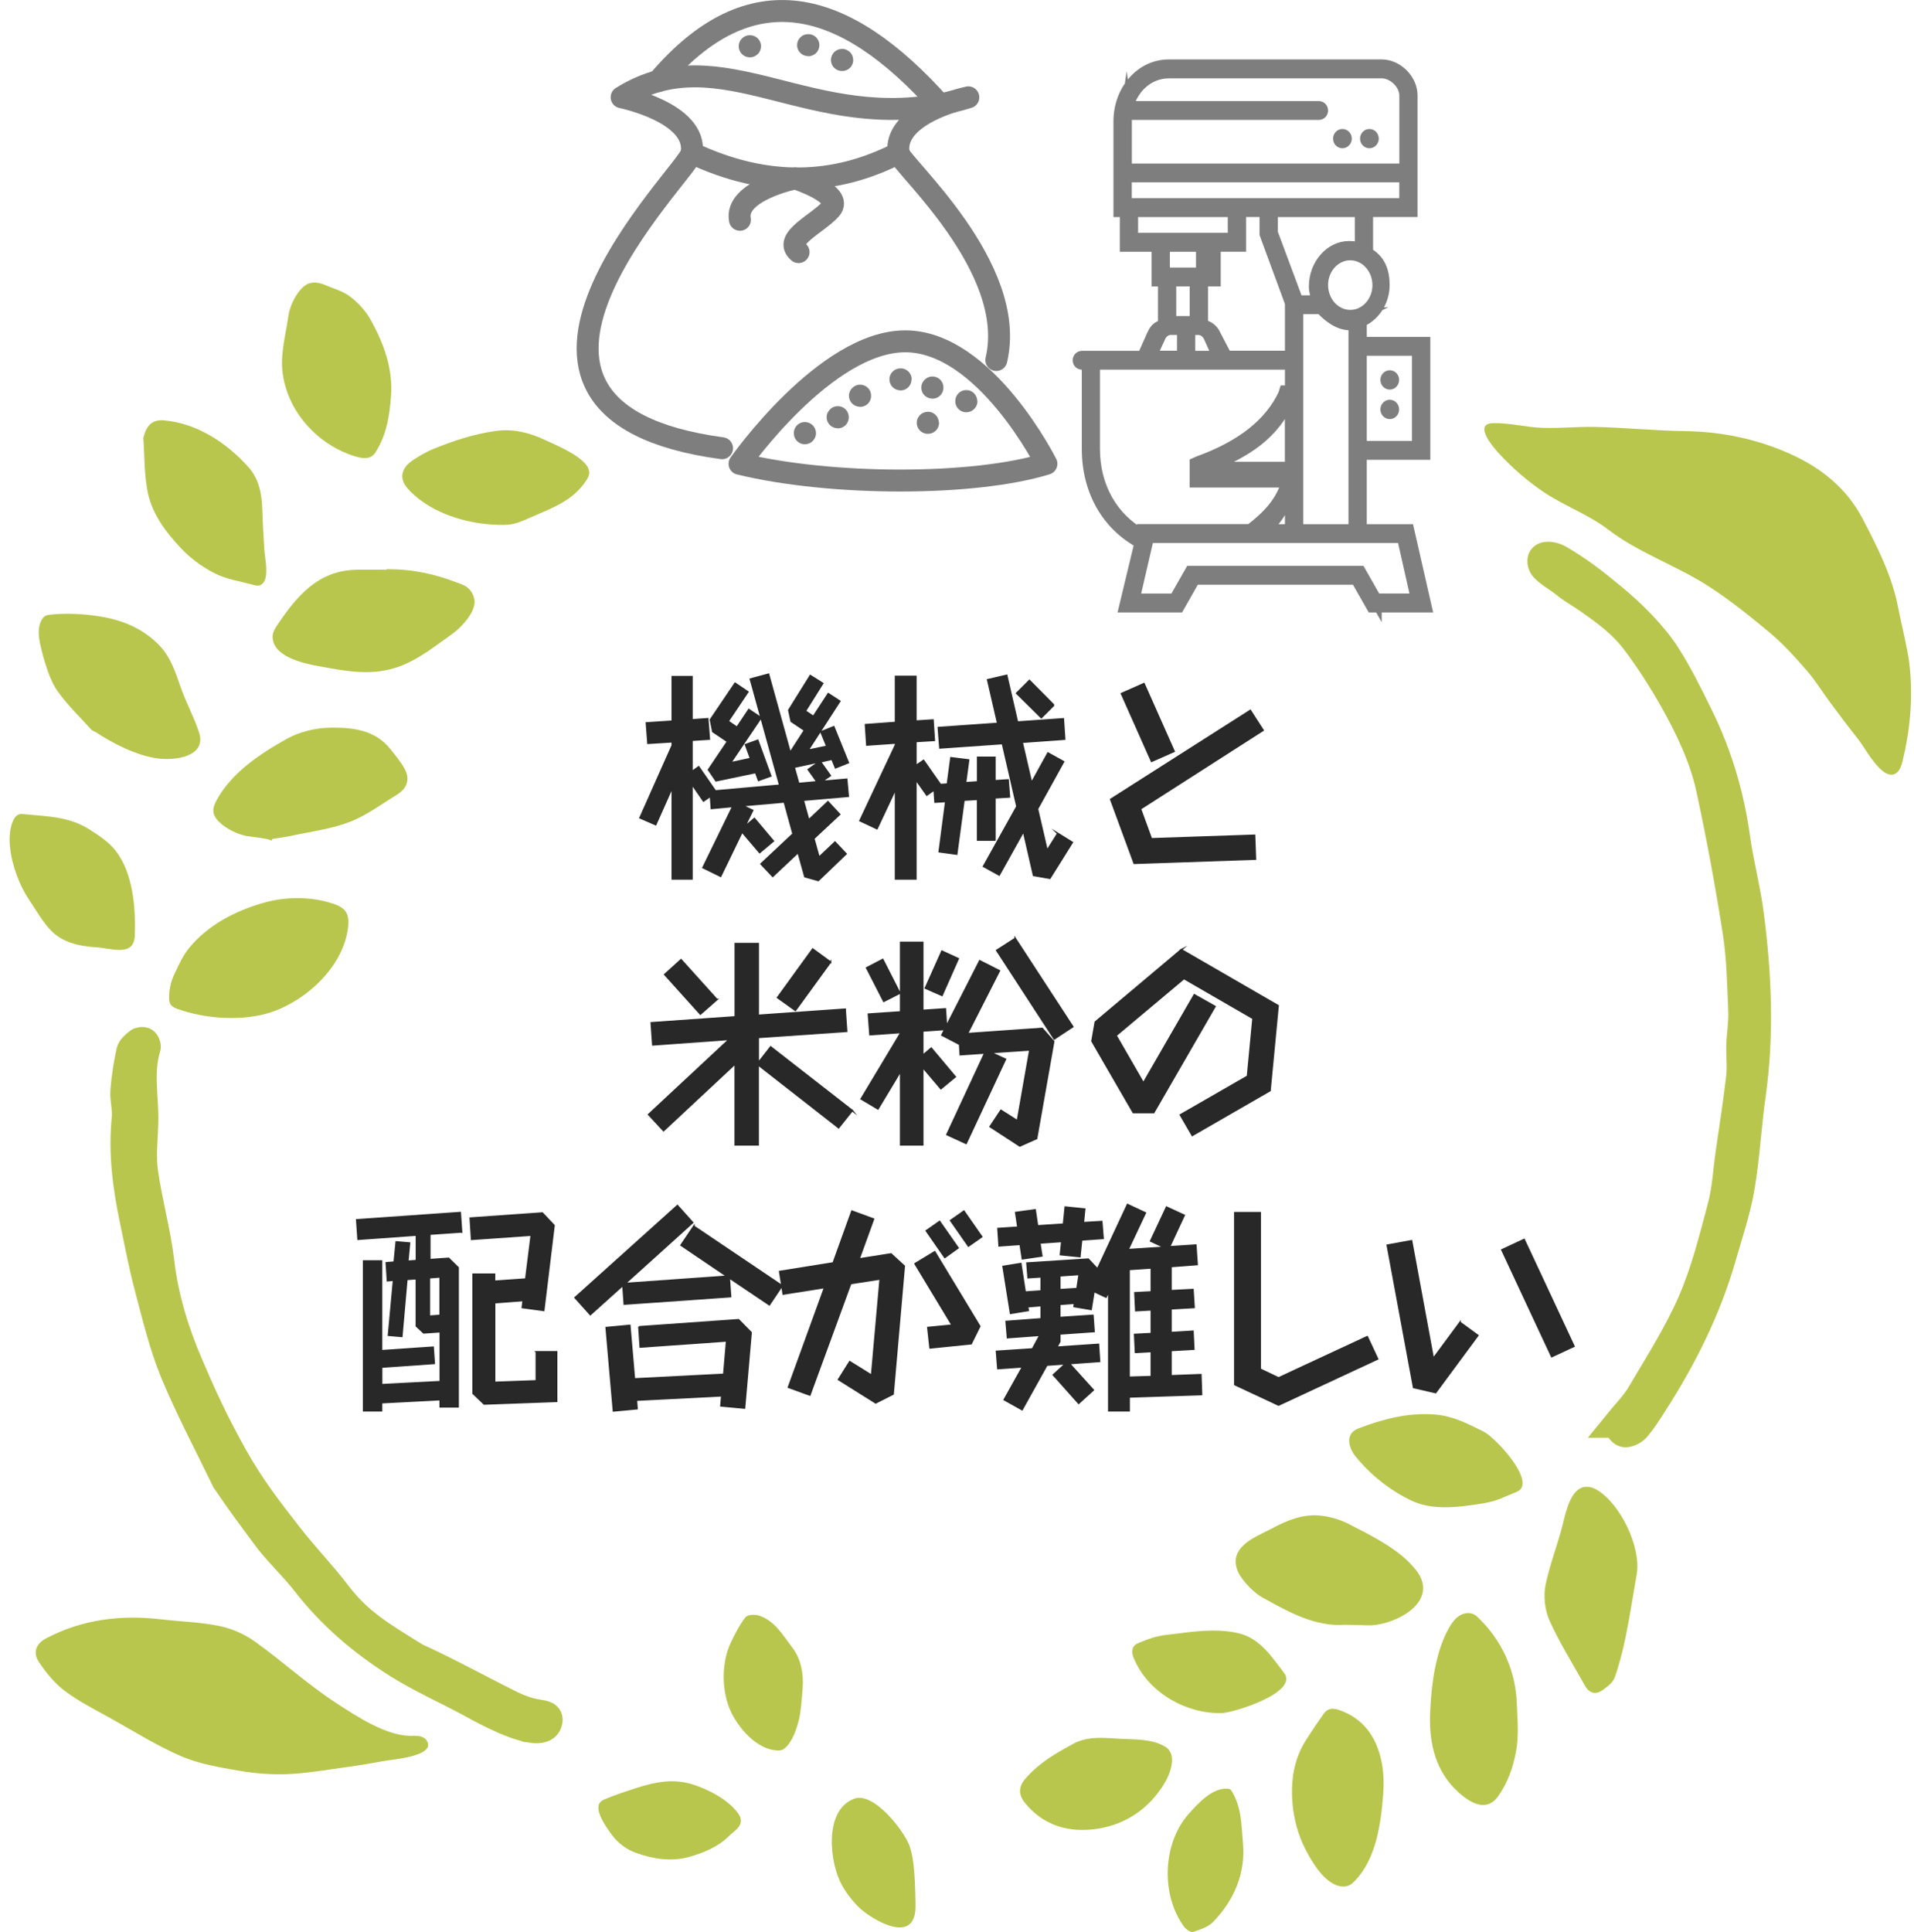 <svg width="109" height="110" viewBox="0 0 109 110" fill="none" xmlns="http://www.w3.org/2000/svg">
<g clip-path="url(#clip0_2195_11949)">
<path d="M44.997 42.855L45.822 41.579L45.061 41.068L44.925 40.432L46.148 38.471L46.848 38.91L45.86 40.485L46.322 40.799L47.17 39.501L47.821 39.925L46.008 42.722L47.094 42.499L46.757 41.674L47.48 41.386L48.306 43.422L47.583 43.71L47.382 43.222L46.719 43.373L47.28 44.161L46.791 44.498L48.215 44.373L48.302 45.334L45.739 45.557L46.053 46.693L47.151 45.656L47.813 46.368L46.341 47.742L46.64 48.817L47.552 47.954L48.177 48.616L46.602 50.127L45.841 49.914L45.455 48.529L44.005 49.892L43.343 49.191L45.167 47.48L44.668 45.656L42.283 45.868L42.858 46.144L42.397 47.083L42.961 46.61L44.035 47.886L43.26 48.537L42.26 47.363L41.038 49.888L40.038 49.4L41.738 45.913L40.515 46.027L40.466 45.327L40.065 45.603L39.402 44.641V50.039H38.289V44.816L37.339 46.95L36.453 46.564L38.289 42.442V42.23L36.904 42.317L36.817 41.166L38.289 41.068V38.532H39.402V40.992L40.303 40.928L40.39 42.079L39.402 42.143V43.941L39.788 43.665L40.738 45.039L44.41 44.713L42.737 38.668L43.763 38.392L45.001 42.866L44.997 42.855ZM41.435 42.219L40.598 41.655L40.462 40.981L41.863 38.907L42.586 39.395L41.462 41.068L41.972 41.416L42.646 40.406L43.335 40.867L41.598 43.441L42.748 43.192L42.461 42.404L43.15 42.154L43.888 44.18L43.199 44.429L43.036 43.979L40.776 44.452L40.352 43.828L41.439 42.215L41.435 42.219ZM45.485 44.615L46.534 44.517L46.034 43.816L46.67 43.366L45.22 43.68L45.482 44.619L45.485 44.615Z" fill="#282828" stroke="#282828" stroke-width="0.095" stroke-miterlimit="10"/>
<path d="M56.652 47.829H55.679V45.505L54.892 45.554L54.479 48.627L53.491 48.491L53.866 45.629L53.253 45.667L53.204 44.967L52.78 45.266L52.155 44.38V50.039H51.004V44.918L49.941 47.178L48.979 46.727L51.004 42.416V42.302L49.369 42.416L49.293 41.265L51.004 41.14V38.517H52.155V41.064L53.128 41L53.204 42.151L52.155 42.215V43.6L52.594 43.301L53.556 44.675L53.957 44.649L54.158 43.15L55.157 43.275L54.983 44.573L55.683 44.524V43.123H56.656V44.46L57.406 44.41L57.481 45.372L56.656 45.421V47.821L56.652 47.829ZM60.237 47.454L61.062 47.965L59.787 50.002L58.863 49.839L58.288 47.329L56.902 49.816L56.016 49.328L57.917 45.917L57.091 42.332L53.529 42.582L53.442 41.431L56.826 41.193L56.251 38.706L57.326 38.456L57.939 41.117L60.551 40.932L60.627 42.083L58.204 42.257L58.742 44.581L59.681 42.881L60.566 43.37L59.079 46.057L59.628 48.431L60.241 47.458L60.237 47.454ZM60.014 40.144L59.302 40.856L57.901 39.471L58.624 38.748L60.01 40.148L60.014 40.144Z" fill="#282828" stroke="#282828" stroke-width="0.095" stroke-miterlimit="10"/>
<path d="M65.571 47.764L71.442 47.564L71.491 48.911L64.594 49.15L63.258 45.516L71.203 40.455L71.926 41.579L64.942 46.053L65.567 47.764H65.571ZM63.871 39.493L65.147 38.929L66.858 42.779L65.582 43.343L63.871 39.493Z" fill="#282828" stroke="#282828" stroke-width="0.095" stroke-miterlimit="10"/>
<path d="M48.533 63.231L47.757 64.204L43.172 60.62V65.181H41.874V60.559L37.79 64.371L36.942 63.459L41.541 59.173L37.18 59.488L37.093 58.239L41.878 57.902V53.73H43.176V57.815L48.124 57.466L48.211 58.715L43.176 59.064V60.525L43.888 59.613L48.536 63.235L48.533 63.231ZM40.825 56.91L39.887 57.735L37.861 55.486L38.785 54.65L40.822 56.91H40.825ZM47.295 54.775L45.296 57.523L44.285 56.8L46.284 54.041L47.295 54.779V54.775Z" fill="#282828" stroke="#282828" stroke-width="0.095" stroke-miterlimit="10"/>
<path d="M55.078 58.859L59.351 58.56L60.002 59.298L59.029 64.821L58.079 65.245L56.391 64.147L57.004 63.224L57.943 63.822L58.655 59.775L56.417 59.927L57.254 60.313L55.017 65.098L53.931 64.598L56.092 59.95L54.691 60.048L54.654 59.461L53.643 58.935L53.806 58.609L52.545 58.697V60.097L53.033 59.684L54.396 61.309L53.582 61.982L52.545 60.76V65.181H51.296V60.972L49.998 63.133L49.047 62.569L51.296 58.821V58.784L49.547 58.908L49.46 57.746L51.296 57.621V53.662H52.545V57.534L53.832 57.447L53.897 58.435L55.797 54.711L56.91 55.275L55.085 58.859H55.078ZM51.243 56.546L50.331 57.008L49.358 55.108L50.27 54.635L51.243 56.546ZM54.566 54.586L53.643 56.671L52.704 56.259L53.643 54.162L54.566 54.586ZM57.814 53.435L61.089 58.458L60.04 59.147L56.766 54.112L57.814 53.439V53.435Z" fill="#282828" stroke="#282828" stroke-width="0.095" stroke-miterlimit="10"/>
<path d="M67.27 54.075L72.782 57.262L72.32 62.096L67.899 64.643L67.225 63.481L71.048 61.282L71.362 57.985L67.425 55.71L63.553 58.958L65.116 61.668L68.016 56.645L69.189 57.307L65.703 63.341H64.541L62.19 59.279L62.38 58.193L67.278 54.071L67.27 54.075Z" fill="#282828" stroke="#282828" stroke-width="0.095" stroke-miterlimit="10"/>
<path d="M26.27 70.14L24.472 70.265V71.726L25.547 71.65L26.085 72.176V80.099H25.074V79.687L21.724 79.861V80.323H20.713V71.802H21.724V76.912L24.662 76.711L24.726 77.624L21.728 77.836V78.846L25.078 78.672V75.822L24.128 75.886L23.715 75.5V72.801L23.166 72.839L22.879 76.087L22.129 76.022L22.417 72.888L22.069 72.915L22.004 71.904L22.455 71.866L22.568 70.715L23.318 70.78L23.219 71.817L23.719 71.779V70.318L20.395 70.556L20.32 69.459L26.206 69.046L26.282 70.144L26.27 70.14ZM25.07 74.898V72.699L24.446 72.748V74.947L25.07 74.898ZM30.544 76.972H31.695V79.785L27.573 79.936L26.948 79.338V72.555H28.159V72.956L29.946 72.831L30.26 70.322L26.861 70.56L26.785 69.36L30.885 69.072L31.547 69.773L30.961 74.607L29.749 74.444L29.799 74.043L28.163 74.168V78.714L30.548 78.627V76.976L30.544 76.972Z" fill="#282828" stroke="#282828" stroke-width="0.095" stroke-miterlimit="10"/>
<path d="M39.512 69.826L44.535 73.21L43.812 74.285L41.526 72.748L41.601 73.823L35.556 74.247L35.48 73.172L33.618 74.845L32.755 73.884L38.577 68.648L39.44 69.61L35.59 73.085L41.412 72.672L38.789 70.897L39.512 69.822V69.826ZM36.389 75.549L42.059 75.148L42.771 75.871L42.396 80.167L41.06 80.043L41.109 79.467L36.237 79.717L36.275 80.205L34.939 80.33L34.526 75.595L35.863 75.47L36.124 78.517L41.223 78.256L41.386 76.344L36.465 76.692L36.389 75.542V75.549Z" fill="#282828" stroke="#282828" stroke-width="0.095" stroke-miterlimit="10"/>
<path d="M48.919 71.688L50.743 71.4L51.493 72.089L50.857 79.373L49.869 79.872L47.757 78.547L48.392 77.537L49.642 78.313L50.13 72.816L48.442 73.077L46.117 79.425L44.906 78.986L46.969 73.301L44.607 73.675L44.407 72.4L47.454 71.912L48.517 68.963L49.74 69.413L48.915 71.688H48.919ZM52.117 71.953L53.23 71.279L55.793 75.515L55.305 76.503L52.969 76.742L52.844 75.591L54.23 75.455L52.117 71.957V71.953ZM54.555 71.052L53.806 71.59L52.757 70.079L53.507 69.553L54.555 71.052ZM55.903 70.416L55.153 70.942L54.142 69.493L54.892 68.966L55.903 70.416Z" fill="#282828" stroke="#282828" stroke-width="0.095" stroke-miterlimit="10"/>
<path d="M68.421 79.399L64.299 79.535V80.323H63.148V73.513L62.985 73.85L62.296 73.524L62.133 74.55L61.172 74.387L61.199 74.198L60.35 74.262V75.023L62.236 74.898L62.3 75.81L60.35 75.947V76.386L60.176 76.711L62.55 76.549L62.614 77.51L60.892 77.635L62.255 79.145L61.429 79.895L59.991 78.282L60.691 77.646L59.616 77.722L58.204 80.258L57.194 79.694L58.242 77.82L56.83 77.919L56.754 76.946L58.802 76.81L59.226 76.022L57.379 76.159L57.303 75.246L59.302 75.095V74.334L58.515 74.398L58.553 74.611L57.553 74.773L57.129 72.112L58.129 71.949L58.378 73.573L59.302 73.509V72.695L58.553 72.744L58.488 71.919L61.974 71.696L62.501 72.26L64.212 68.588L65.222 69.061L64.234 71.158L66.309 71.022L65.533 70.659L66.434 68.736L67.433 69.197L66.596 70.995L68.096 70.897L68.171 71.995L66.683 72.108V73.494L67.933 73.429L67.997 74.44L66.683 74.516V75.879L67.933 75.803L67.982 76.814L66.683 76.889V78.339L68.383 78.275L68.421 79.388V79.399ZM56.902 70.927L56.838 69.954L57.973 69.879L57.848 69.042L58.946 68.891L59.082 69.803L60.57 69.705L60.669 68.732L61.766 68.845L61.691 69.621L62.739 69.557L62.815 70.507L61.592 70.594L61.494 71.544L60.396 71.431L60.472 70.681L59.211 70.768L59.325 71.506L58.227 71.669L58.102 70.844L56.902 70.931V70.927ZM60.35 73.437L61.339 73.373L61.463 72.559L60.35 72.635V73.433V73.437ZM65.571 73.562V72.188L64.295 72.275V78.422L65.571 78.385V76.946L64.67 76.995L64.621 75.985L65.571 75.935V74.573L64.685 74.622L64.636 73.611L65.574 73.562H65.571Z" fill="#282828" stroke="#282828" stroke-width="0.095" stroke-miterlimit="10"/>
<path d="M77.862 76.113L78.449 77.374L72.812 79.997L70.325 78.835V69.053H71.764V77.96L72.812 78.46L77.858 76.113H77.862Z" fill="#282828" stroke="#282828" stroke-width="0.095" stroke-miterlimit="10"/>
<path d="M83.146 75.299L84.157 76.037L81.757 79.285L80.508 78.998L79.009 70.901L80.383 70.651L81.621 77.359L83.146 75.296V75.299ZM85.535 71.166L86.795 70.579L89.631 76.651L88.37 77.237L85.535 71.166Z" fill="#282828" stroke="#282828" stroke-width="0.095" stroke-miterlimit="10"/>
<path d="M77.495 30.185V25.839H81.114V19.521H77.495V18.287C78.218 17.992 78.797 17.186 78.797 16.232C78.797 15.471 78.577 14.805 77.854 14.415V12.015H80.387V5.44C80.387 4.512 79.539 3.725 78.695 3.725H66.559C64.965 3.725 63.75 5.171 63.75 6.912V12.019H64.113V13.995H65.923V15.971H66.286V18.526C65.923 18.613 65.79 18.772 65.65 19.075L65.097 20.316H61.623C61.517 20.316 61.429 20.396 61.429 20.513C61.429 20.631 61.517 20.71 61.623 20.71H61.948V25.559C61.948 27.967 63.091 29.89 64.95 30.889L64.075 34.531H67.119L68.016 32.952H77.249L78.146 34.531H81.189L80.198 30.185H77.499H77.495ZM78.346 34.137L77.449 32.558H67.808L66.907 34.137H64.56L65.268 31.078L65.317 30.87L65.359 30.632V30.579H79.891L80.693 34.133H78.346V34.137ZM62.304 20.706H73.516V22.285H73.183L73.13 22.455C72.343 24.132 70.726 25.415 68.258 26.309L68.088 26.384V27.418H73.331C72.983 28.603 72.233 29.394 71.207 30.181H65.06L65.026 30.461C63.345 29.515 62.3 27.751 62.3 25.552V20.703L62.304 20.706ZM64.113 6.909C64.113 6.746 64.147 6.53 64.17 6.371C64.185 6.469 64.219 6.488 64.314 6.488H75.099C75.208 6.488 75.292 6.409 75.292 6.291C75.292 6.174 75.204 6.095 75.099 6.095H64.314C64.223 6.095 64.178 6.212 64.155 6.299C64.39 5.054 65.351 4.122 66.562 4.122H78.698C79.334 4.122 80.031 4.747 80.031 5.444V9.653H64.117V6.916L64.113 6.909ZM64.113 10.043H80.027V11.621H64.113V10.043ZM77.54 17.841C77.476 17.871 77.411 17.898 77.343 17.916C77.283 17.935 77.218 17.951 77.154 17.962C77.071 17.977 76.987 17.985 76.893 17.985C76.431 17.985 76.015 17.769 75.719 17.424C75.666 17.356 75.61 17.288 75.568 17.212C75.526 17.144 75.488 17.076 75.458 17.004C75.352 16.77 75.292 16.508 75.292 16.232C75.292 15.267 76.011 14.479 76.893 14.479C77.15 14.479 77.389 14.547 77.605 14.661C77.669 14.695 77.733 14.733 77.794 14.782C77.866 14.831 77.926 14.888 77.987 14.953C78.301 15.274 78.498 15.729 78.498 16.236C78.498 16.951 78.1 17.568 77.536 17.841H77.54ZM80.75 25.446H77.495V19.915H80.75V25.446ZM77.135 19.457V30.185H73.88V17.546H75.235C75.594 17.939 76.192 18.465 76.885 18.465C76.976 18.465 77.135 18.397 77.135 18.386V19.457ZM68.455 15.967H69.178V13.991H70.624V12.015H72.07V13.325L73.516 17.25V20.309H69.826L69.178 19.067C69.042 18.764 68.815 18.605 68.455 18.518V15.963V15.967ZM73.516 25.559V26.634H68.451V26.691C70.984 25.782 72.581 24.658 73.414 22.686H73.512V25.563L73.516 25.559ZM73.516 30.185H71.885C72.634 29.791 73.153 28.788 73.516 27.819V30.185ZM77.495 14.207C77.495 14.116 77.09 14.063 76.84 14.063C75.742 14.063 74.879 15.111 74.879 16.311C74.879 16.584 74.955 16.762 75.038 17.156H73.883L72.43 13.253V12.019H77.495V14.207ZM64.473 12.019H70.261V13.597H64.473V12.019ZM66.282 13.995H68.451V15.573H68.55H66.282V13.995ZM68.092 15.967V18.337H66.646V15.967H68.092ZM67.728 18.734H68.251C68.523 18.734 68.762 18.916 68.883 19.181L69.394 20.316H67.728V18.738V18.734ZM66.036 19.177C66.157 18.912 66.4 18.73 66.668 18.73H67.369V20.309H65.525L66.036 19.173V19.177Z" fill="#7E7E7E" stroke="#7E7E7E" stroke-width="0.681" stroke-miterlimit="10"/>
<path d="M79.338 21.63C79.338 21.513 79.251 21.422 79.145 21.422C79.039 21.422 78.952 21.517 78.952 21.63C78.952 21.744 79.039 21.842 79.145 21.842C79.251 21.842 79.338 21.747 79.338 21.63Z" fill="#7E7E7E" stroke="#7E7E7E" stroke-width="0.681" stroke-miterlimit="10"/>
<path d="M79.338 23.311C79.338 23.193 79.251 23.102 79.145 23.102C79.039 23.102 78.952 23.197 78.952 23.311C78.952 23.424 79.039 23.523 79.145 23.523C79.251 23.523 79.338 23.428 79.338 23.311Z" fill="#7E7E7E" stroke="#7E7E7E" stroke-width="0.681" stroke-miterlimit="10"/>
<path d="M76.257 7.893C76.257 8.01 76.34 8.101 76.45 8.101C76.552 8.101 76.643 8.006 76.643 7.893C76.643 7.779 76.552 7.685 76.45 7.685C76.34 7.685 76.257 7.779 76.257 7.893Z" fill="#7E7E7E" stroke="#7E7E7E" stroke-width="0.681" stroke-miterlimit="10"/>
<path d="M77.794 7.893C77.794 8.01 77.881 8.101 77.987 8.101C78.093 8.101 78.18 8.006 78.18 7.893C78.18 7.779 78.097 7.685 77.987 7.685C77.877 7.685 77.794 7.779 77.794 7.893Z" fill="#7E7E7E" stroke="#7E7E7E" stroke-width="0.681" stroke-miterlimit="10"/>
<path d="M55.146 5.542C54.843 5.637 54.544 5.72 54.245 5.788C54.718 5.637 55.07 5.557 55.146 5.542Z" stroke="#7E7E7E" stroke-width="1.249" stroke-linecap="round" stroke-linejoin="round"/>
<path d="M41.121 25.521C25.052 23.352 39.243 9.766 39.391 8.71C39.716 6.413 35.401 5.538 35.401 5.538C41.113 1.976 46.223 7.734 54.233 5.792C52.984 6.193 50.951 7.101 51.175 8.71C51.269 9.365 57.996 15.217 56.739 20.498" stroke="#7E7E7E" stroke-width="1.249" stroke-linecap="round" stroke-linejoin="round"/>
<path d="M39.391 8.71C43.684 10.728 47.583 10.558 51.175 8.71" stroke="#7E7E7E" stroke-width="1.249" stroke-linecap="round" stroke-linejoin="round"/>
<path d="M42.139 12.515C41.817 10.864 45.281 10.156 45.281 10.156C45.281 10.156 48.067 11.046 47.31 11.901C46.557 12.757 44.562 13.605 45.478 14.354" stroke="#7E7E7E" stroke-width="1.249" stroke-linecap="round" stroke-linejoin="round"/>
<path d="M37.479 4.622C42.726 -1.571 48.09 -0.129 53.522 5.951" stroke="#7E7E7E" stroke-width="1.249" stroke-linecap="round" stroke-linejoin="round"/>
<path d="M42.696 2.631C42.696 2.638 42.696 2.642 42.703 2.642C42.711 2.642 42.715 2.638 42.715 2.631" stroke="#7E7E7E" stroke-width="1.249" stroke-linecap="round" stroke-linejoin="round"/>
<path d="M46.019 2.57C46.019 2.574 46.023 2.578 46.03 2.578C46.034 2.578 46.038 2.578 46.038 2.57" stroke="#7E7E7E" stroke-width="1.249" stroke-linecap="round" stroke-linejoin="round"/>
<path d="M47.946 3.418C47.946 3.418 47.946 3.407 47.953 3.407C47.961 3.407 47.965 3.411 47.965 3.418" stroke="#7E7E7E" stroke-width="1.249" stroke-linecap="round" stroke-linejoin="round"/>
<path d="M42.116 26.407C47.344 27.679 55.471 27.679 59.593 26.407C59.593 26.407 56.103 19.434 51.553 19.434C47.003 19.434 42.116 26.407 42.116 26.407Z" stroke="#7E7E7E" stroke-width="1.249" stroke-linecap="round" stroke-linejoin="round"/>
<path d="M48.983 22.527C48.975 22.527 48.972 22.535 48.972 22.535C48.972 22.538 48.975 22.542 48.983 22.542" stroke="#7E7E7E" stroke-width="1.249" stroke-linecap="round" stroke-linejoin="round"/>
<path d="M51.277 21.6C51.277 21.603 51.281 21.607 51.284 21.607C51.292 21.607 51.296 21.603 51.296 21.6" stroke="#7E7E7E" stroke-width="1.249" stroke-linecap="round" stroke-linejoin="round"/>
<path d="M53.101 22.061C53.094 22.061 53.09 22.069 53.09 22.069C53.09 22.073 53.094 22.076 53.101 22.076" stroke="#7E7E7E" stroke-width="1.249" stroke-linecap="round" stroke-linejoin="round"/>
<path d="M55.028 22.834C55.036 22.834 55.04 22.837 55.04 22.841C55.04 22.845 55.036 22.849 55.028 22.849" stroke="#7E7E7E" stroke-width="1.249" stroke-linecap="round" stroke-linejoin="round"/>
<path d="M52.833 24.075C52.833 24.075 52.837 24.068 52.84 24.068C52.844 24.068 52.852 24.072 52.852 24.075" stroke="#7E7E7E" stroke-width="1.249" stroke-linecap="round" stroke-linejoin="round"/>
<path d="M45.833 24.654C45.841 24.654 45.845 24.658 45.845 24.662C45.845 24.666 45.845 24.67 45.833 24.67" stroke="#7E7E7E" stroke-width="1.249" stroke-linecap="round" stroke-linejoin="round"/>
<path d="M47.711 23.75C47.703 23.75 47.7 23.757 47.7 23.757C47.7 23.761 47.707 23.765 47.711 23.765" stroke="#7E7E7E" stroke-width="1.249" stroke-linecap="round" stroke-linejoin="round"/>
<path d="M30.226 98.466C29.004 98.284 27.119 97.19 26.698 96.967C25.366 96.251 23.935 95.616 22.655 94.813C20.486 93.45 18.775 91.929 17.386 90.146C16.648 89.195 15.732 88.374 15.032 87.401C14.29 86.375 13.794 85.762 12.813 84.309C11.75 82.109 10.762 80.27 9.895 78.188C9.248 76.628 8.858 74.959 8.419 73.32C8.078 72.04 7.839 70.738 7.567 69.443C7.166 67.539 6.923 65.624 7.12 63.671C7.173 63.152 7.007 62.614 7.044 62.092C7.101 61.346 7.222 60.601 7.378 59.866C7.423 59.654 7.658 59.461 7.847 59.306C7.938 59.23 8.157 59.204 8.244 59.264C8.343 59.329 8.43 59.541 8.396 59.647C7.957 61.066 8.297 62.505 8.26 63.932C8.233 64.855 8.116 65.798 8.241 66.703C8.483 68.429 8.967 70.125 9.172 71.851C9.41 73.891 10.008 75.822 10.807 77.68C11.553 79.422 12.181 80.811 13.279 82.798C14.35 84.714 15.308 85.917 16.444 87.382C17.341 88.541 18.37 89.597 19.256 90.763C20.445 92.322 21.724 93.079 23.712 94.306C25.559 95.142 27.33 96.134 29.151 97.031C29.598 97.251 30.086 97.425 30.578 97.508C30.968 97.573 31.388 97.599 31.264 98.065C31.154 98.462 30.752 98.553 30.23 98.474L30.226 98.466Z" fill="#B9C64D" stroke="#B9C64D" stroke-width="1.514" stroke-miterlimit="10"/>
<path d="M24.348 99.496C24.079 100.044 22.33 100.185 22.02 100.241C21.24 100.381 20.456 100.518 19.669 100.624C18.567 100.775 17.466 100.968 16.357 101.014C15.441 101.051 14.502 100.972 13.593 100.817C12.492 100.627 11.352 100.438 10.338 100.003C8.941 99.405 7.643 98.583 6.31 97.841C5.428 97.349 4.508 96.891 3.706 96.289C3.119 95.85 2.627 95.245 2.214 94.631C1.885 94.139 2.006 93.613 2.612 93.291C4.682 92.197 6.886 91.932 9.183 92.201C10.289 92.33 11.413 92.356 12.495 92.58C13.203 92.727 13.93 93.045 14.521 93.469C16.076 94.582 17.5 95.888 19.097 96.933C20.282 97.705 22.046 98.89 23.5 98.833C23.795 98.822 24.136 98.852 24.298 99.098C24.397 99.253 24.408 99.386 24.348 99.499V99.496Z" fill="#B9C64D"/>
<path d="M2.563 37.733C2.483 37.464 2.411 37.207 2.358 36.976C2.222 36.419 2.093 35.803 2.369 35.299C2.419 35.212 2.479 35.129 2.566 35.076C2.657 35.023 2.767 35.008 2.869 34.996C3.812 34.898 4.758 34.951 5.693 35.098C7.014 35.307 8.203 35.814 9.13 36.806C9.732 37.449 10.012 38.335 10.296 39.149C10.603 40.027 11.046 40.814 11.333 41.693C11.791 43.086 9.963 43.324 8.956 43.18C7.752 43.01 6.458 42.344 5.455 41.689C5.375 41.636 5.265 41.613 5.201 41.545C4.55 40.822 3.838 40.141 3.278 39.353C2.975 38.929 2.74 38.312 2.563 37.729V37.733Z" fill="#B9C64D"/>
<path d="M8.165 24.923C8.331 24.268 8.627 23.875 9.342 23.935C11.201 24.094 12.9 25.203 14.138 26.585C14.778 27.297 14.911 28.163 14.941 29.091C14.963 29.81 15.001 30.526 15.051 31.241C15.085 31.771 15.247 32.426 15.111 32.944C15.062 33.141 14.907 33.327 14.706 33.346C14.608 33.353 14.513 33.327 14.418 33.3C13.623 33.073 12.916 33.005 12.17 32.615C11.47 32.248 10.83 31.775 10.292 31.199C9.437 30.291 8.718 29.326 8.441 28.152C8.199 27.111 8.244 26.002 8.161 24.923H8.165Z" fill="#B9C64D"/>
<path d="M15.452 47.882C15.505 47.764 14.21 47.632 14.066 47.605C13.521 47.507 12.927 47.208 12.522 46.837C12.336 46.667 12.174 46.455 12.151 46.205C12.132 45.981 12.23 45.762 12.336 45.561C13.177 44.002 14.831 42.9 16.349 42.06C17.076 41.658 17.996 41.439 18.836 41.431C20.078 41.416 21.365 41.553 22.243 42.662C22.523 43.017 22.822 43.37 23.038 43.763C23.378 44.384 23.174 44.903 22.591 45.258C21.702 45.8 20.846 46.447 19.885 46.81C18.836 47.212 17.689 47.348 16.584 47.59C16.228 47.666 15.868 47.711 15.509 47.768C15.493 47.806 15.475 47.84 15.46 47.878L15.452 47.882Z" fill="#B9C64D"/>
<path d="M12.817 57.958C11.86 57.921 10.902 57.735 10.092 57.44C9.944 57.387 9.793 57.315 9.709 57.182C9.649 57.084 9.634 56.959 9.63 56.842C9.615 56.388 9.732 55.877 9.929 55.464C10.171 54.953 10.41 54.415 10.766 53.98C11.867 52.64 13.404 51.871 14.986 51.41C16.201 51.058 17.625 51.035 18.828 51.41C19.158 51.512 19.514 51.633 19.699 51.925C19.847 52.159 19.854 52.455 19.828 52.731C19.612 54.968 17.496 56.948 15.441 57.633C14.653 57.894 13.737 57.992 12.817 57.955V57.958Z" fill="#B9C64D"/>
<path d="M18.991 16.414C19.347 16.55 19.684 16.682 19.998 16.932C20.445 17.288 20.835 17.72 21.115 18.219C21.864 19.571 22.391 21.009 22.266 22.588C22.179 23.689 22.031 24.651 21.474 25.608C21.403 25.73 21.331 25.854 21.221 25.942C20.956 26.154 20.574 26.089 20.248 25.991C18.064 25.336 16.288 23.364 16.076 21.058C15.986 20.055 16.277 19.014 16.421 17.996C16.493 17.489 16.754 16.921 17.084 16.531C17.216 16.372 17.375 16.224 17.568 16.149C17.901 16.02 18.276 16.122 18.605 16.262C18.734 16.319 18.863 16.368 18.988 16.414H18.991Z" fill="#B9C64D"/>
<path d="M22.016 32.407C23.53 32.407 24.726 32.672 26.07 33.187C26.229 33.247 26.43 33.312 26.57 33.414C26.842 33.611 27.028 33.94 27.028 34.273C27.028 34.913 26.255 35.742 25.767 36.086C24.809 36.76 23.946 37.476 22.841 37.911C21.247 38.532 19.733 38.218 18.121 37.926C17.28 37.775 15.493 37.377 15.524 36.23C15.531 35.98 15.675 35.761 15.815 35.553C16.924 33.914 18.121 32.498 20.259 32.441C20.873 32.426 21.641 32.441 22.02 32.441V32.411L22.016 32.407Z" fill="#B9C64D"/>
<path d="M0.568 48.203C0.518 47.677 0.56 47.174 0.73 46.761C0.802 46.591 0.916 46.417 1.098 46.364C1.188 46.337 1.279 46.349 1.374 46.356C2.74 46.496 3.925 46.481 5.103 47.234C5.644 47.579 6.193 47.935 6.586 48.438C7.582 49.706 7.73 51.712 7.68 53.249C7.639 54.506 6.359 53.991 5.496 53.938C4.557 53.882 3.558 53.677 2.884 52.962C2.392 52.439 2.033 51.788 1.628 51.186C1.139 50.463 0.666 49.282 0.568 48.2V48.203Z" fill="#B9C64D"/>
<path d="M27.66 29.837C26.1 29.67 24.442 29.072 23.356 27.967C23.136 27.747 22.932 27.482 22.909 27.172C22.886 26.843 23.083 26.532 23.344 26.328C23.677 26.067 24.238 25.745 24.631 25.582C25.794 25.105 26.956 24.715 28.235 24.537C29.204 24.401 30.135 24.628 31.01 25.037C31.714 25.366 32.736 25.786 33.281 26.347C33.451 26.521 33.588 26.755 33.55 26.998C33.527 27.138 33.448 27.263 33.368 27.384C32.584 28.561 31.381 28.943 30.135 29.496C29.787 29.651 29.435 29.806 29.056 29.86C28.822 29.893 28.587 29.886 28.349 29.882C28.125 29.875 27.894 29.86 27.663 29.837H27.66Z" fill="#B9C64D"/>
<path d="M37.824 101.441C38.346 101.392 38.868 101.426 39.387 101.581C40.288 101.854 41.401 102.426 41.984 103.179C42.071 103.292 42.154 103.414 42.181 103.557C42.268 104.031 41.783 104.269 41.507 104.545C40.905 105.155 40.05 105.503 39.232 105.73C38.229 106.01 37.18 105.848 36.215 105.495C35.666 105.295 35.193 104.943 34.845 104.473C34.58 104.114 34.125 103.467 34.084 103.024C34.072 102.906 34.076 102.785 34.133 102.683C34.205 102.55 34.352 102.479 34.493 102.422C35.068 102.183 35.674 101.986 36.268 101.793C36.779 101.627 37.301 101.494 37.824 101.445V101.441Z" fill="#B9C64D"/>
<path d="M108.603 36.953C108.664 37.29 108.721 37.631 108.755 37.971C108.948 39.751 108.774 41.587 108.357 43.309C108.285 43.6 108.187 43.93 107.914 44.062C107.165 44.422 106.222 42.597 105.859 42.139C105.302 41.439 104.765 40.724 104.231 40.004C103.784 39.406 103.398 38.759 102.91 38.199C102.244 37.434 101.555 36.669 100.779 36.018C99.624 35.053 98.439 34.099 97.171 33.297C95.388 32.176 93.261 31.438 91.603 30.166C90.46 29.288 89.048 28.792 87.852 27.978C86.962 27.369 86.144 26.657 85.41 25.87C85.111 25.552 83.847 24.125 85.024 24.094C85.963 24.072 86.883 24.325 87.818 24.359C88.798 24.397 89.778 24.291 90.759 24.306C92.474 24.337 94.185 24.522 95.896 24.545C98.049 24.567 100.135 25.01 102.047 25.889C103.709 26.649 105.174 27.804 106.075 29.538C106.915 31.15 107.736 32.751 108.092 34.561C108.244 35.352 108.448 36.151 108.596 36.949L108.603 36.953Z" fill="#B9C64D"/>
<path d="M92.008 81.106C92.534 80.455 93.045 79.959 93.394 79.368C94.416 77.635 95.51 75.928 96.308 74.092C97.054 72.377 97.512 70.522 97.997 68.705C98.262 67.71 98.311 66.661 98.459 65.635C98.667 64.197 98.894 62.758 99.06 61.316C99.129 60.722 99.049 60.116 99.068 59.514C99.087 58.859 99.208 58.204 99.178 57.553C99.113 56.054 99.091 54.536 98.86 53.06C98.432 50.323 97.928 47.594 97.342 44.883C96.96 43.123 96.119 41.382 95.237 39.819C94.632 38.747 93.825 37.491 93.076 36.51C92.322 35.526 91.456 34.901 90.452 34.194C89.983 33.86 89.483 33.599 89.048 33.232C88.753 32.982 87.874 32.513 87.769 32.142C87.564 31.423 88.416 31.555 88.802 31.779C90.074 32.528 90.759 33.084 91.902 34.023C92.966 34.898 94.189 36.117 94.927 37.267C95.65 38.395 96.244 39.61 96.835 40.818C97.894 42.983 98.572 45.266 98.905 47.658C99.11 49.142 99.503 50.596 99.696 52.08C100.135 55.494 100.287 58.92 99.799 62.349C99.549 64.11 99.465 65.892 99.163 67.641C98.936 68.966 98.493 70.257 98.122 71.555C97.266 74.542 95.892 77.294 94.219 79.898C93.905 80.387 93.598 80.886 93.219 81.326C93.057 81.515 92.682 81.697 92.478 81.636C92.25 81.568 92.103 81.22 92.012 81.106H92.008Z" fill="#B9C64D" stroke="#B9C64D" stroke-width="1.514" stroke-miterlimit="10"/>
<path d="M76.628 92.508C74.894 92.644 73.395 91.785 71.885 90.952C71.434 90.702 70.901 90.149 70.624 89.714C70.394 89.355 70.284 88.885 70.45 88.491C70.764 87.742 71.775 87.379 72.441 87.023C73.297 86.561 74.221 86.186 75.212 86.296C75.75 86.356 76.31 86.515 76.795 86.765C77.927 87.344 79.35 88.045 80.243 88.953C80.546 89.264 80.849 89.593 80.978 90.006C81.47 91.561 79.115 92.591 77.889 92.542C77.499 92.527 77.109 92.523 76.632 92.511L76.628 92.508Z" fill="#B9C64D"/>
<path d="M93.208 89.642C93.004 90.808 92.826 91.982 92.591 93.14C92.428 93.939 92.228 94.734 91.959 95.502C91.861 95.79 91.546 96.028 91.278 96.221C90.865 96.516 90.501 96.418 90.248 95.956C89.57 94.73 88.813 93.541 88.242 92.269C87.973 91.667 87.886 90.865 88.022 90.221C88.245 89.154 88.632 88.132 88.923 87.083C89.112 86.409 89.324 84.998 90.074 84.706C90.365 84.593 90.702 84.676 90.967 84.842C92.288 85.652 93.477 88.09 93.208 89.642Z" fill="#B9C64D"/>
<path d="M86.674 84.653C86.629 84.778 86.531 84.876 86.375 84.941C85.717 85.202 85.281 85.459 84.54 85.584C83.207 85.804 81.632 86.042 80.379 85.44C79.145 84.85 78.044 83.975 77.184 82.908C76.802 82.435 76.583 81.629 77.343 81.337C78.752 80.799 80.205 80.41 81.742 80.542C82.753 80.625 83.589 81.064 84.49 81.511C85.092 81.81 86.989 83.817 86.674 84.653Z" fill="#B9C64D"/>
<path d="M81.443 97.576C81.5 96.005 81.735 94.052 82.529 92.667C82.681 92.406 82.859 92.156 83.112 91.993C83.366 91.834 83.707 91.785 83.968 91.932C84.055 91.981 84.127 92.053 84.199 92.122C85.539 93.412 86.326 95.15 86.383 97.035C86.413 97.97 86.512 98.829 86.326 99.772C86.148 100.688 85.883 101.434 85.353 102.225C84.801 103.05 84.002 102.899 83.063 102.054C81.776 100.892 81.379 99.329 81.443 97.573V97.576Z" fill="#B9C64D"/>
<path d="M78.703 100.431C78.801 100.995 78.816 101.585 78.771 102.164C78.642 103.83 78.373 105.817 77.177 107.07C77.079 107.172 76.976 107.271 76.852 107.335C76.594 107.464 76.28 107.426 76.019 107.301C75.265 106.945 74.705 105.999 74.338 105.283C73.929 104.488 73.694 103.614 73.611 102.724C73.494 101.407 73.672 100.177 74.387 99.053C74.705 98.557 75.034 98.068 75.375 97.588C75.689 97.137 76.113 97.296 76.492 97.451C77.824 97.996 78.475 99.144 78.699 100.431H78.703Z" fill="#B9C64D"/>
<path d="M63.194 98.966C63.428 98.977 63.663 98.996 63.894 99.007C64.696 99.041 65.646 99.019 66.358 99.454C67.066 99.885 66.653 100.98 66.309 101.544C65.457 102.959 64.132 103.868 62.531 104.121C60.945 104.371 59.446 103.993 58.359 102.638C57.973 102.157 58.015 101.699 58.405 101.26C59.208 100.347 60.093 99.848 61.13 99.284C61.785 98.928 62.486 98.928 63.19 98.966H63.194Z" fill="#B9C64D"/>
<path d="M67.388 92.966C68.471 92.837 69.591 92.746 70.617 93.015C71.779 93.322 72.434 94.351 73.123 95.245C73.997 96.373 70.216 97.523 69.583 97.539C67.57 97.592 65.484 96.407 64.644 94.586C64.575 94.442 64.507 94.298 64.488 94.139C64.466 93.984 64.496 93.81 64.606 93.696C64.677 93.621 64.772 93.575 64.867 93.537C65.355 93.325 65.881 93.147 66.411 93.087C66.729 93.049 67.058 93.007 67.388 92.97V92.966Z" fill="#B9C64D"/>
<path d="M70.787 104.977C70.927 106.597 70.333 108.141 69.091 109.425C68.811 109.716 68.353 109.864 67.948 109.996C67.82 110.038 67.551 109.86 67.437 109.709C66.101 107.907 66.203 104.962 67.683 103.292C68.209 102.698 69.038 101.782 69.901 101.843C69.954 101.846 70.011 101.854 70.057 101.884C70.102 101.914 70.132 101.96 70.163 102.009C70.719 102.944 70.696 103.943 70.787 104.977Z" fill="#B9C64D"/>
<path d="M48.911 108.599C48.51 108.202 48.173 107.744 47.953 107.35C47.249 106.112 46.882 103.054 48.657 102.41C49.755 102.013 51.466 104.22 51.781 105.06C51.909 105.405 51.974 105.768 52.019 106.131C52.106 106.843 52.121 107.562 52.136 108.278C52.144 108.652 52.148 109.05 51.955 109.372C51.368 110.356 49.449 109.129 48.915 108.599H48.911Z" fill="#B9C64D"/>
<path d="M45.478 97.993C45.349 98.493 45.148 99.075 44.785 99.454C44.721 99.522 44.653 99.583 44.569 99.621C44.463 99.67 44.342 99.674 44.228 99.666C43.1 99.59 42.09 98.432 41.639 97.489C41.083 96.323 41.064 94.696 41.62 93.526C41.859 93.023 42.116 92.515 42.457 92.08C42.567 91.936 42.983 91.913 43.21 91.982C44.111 92.262 44.596 93.117 45.141 93.836C45.625 94.476 45.773 95.32 45.709 96.123C45.678 96.52 45.622 97.451 45.481 97.989L45.478 97.993Z" fill="#B9C64D"/>
</g>
<defs>
<clipPath id="clip0_2195_11949">
<rect width="108.285" height="110" fill="white" transform="translate(0.549)"/>
</clipPath>
</defs>
</svg>
